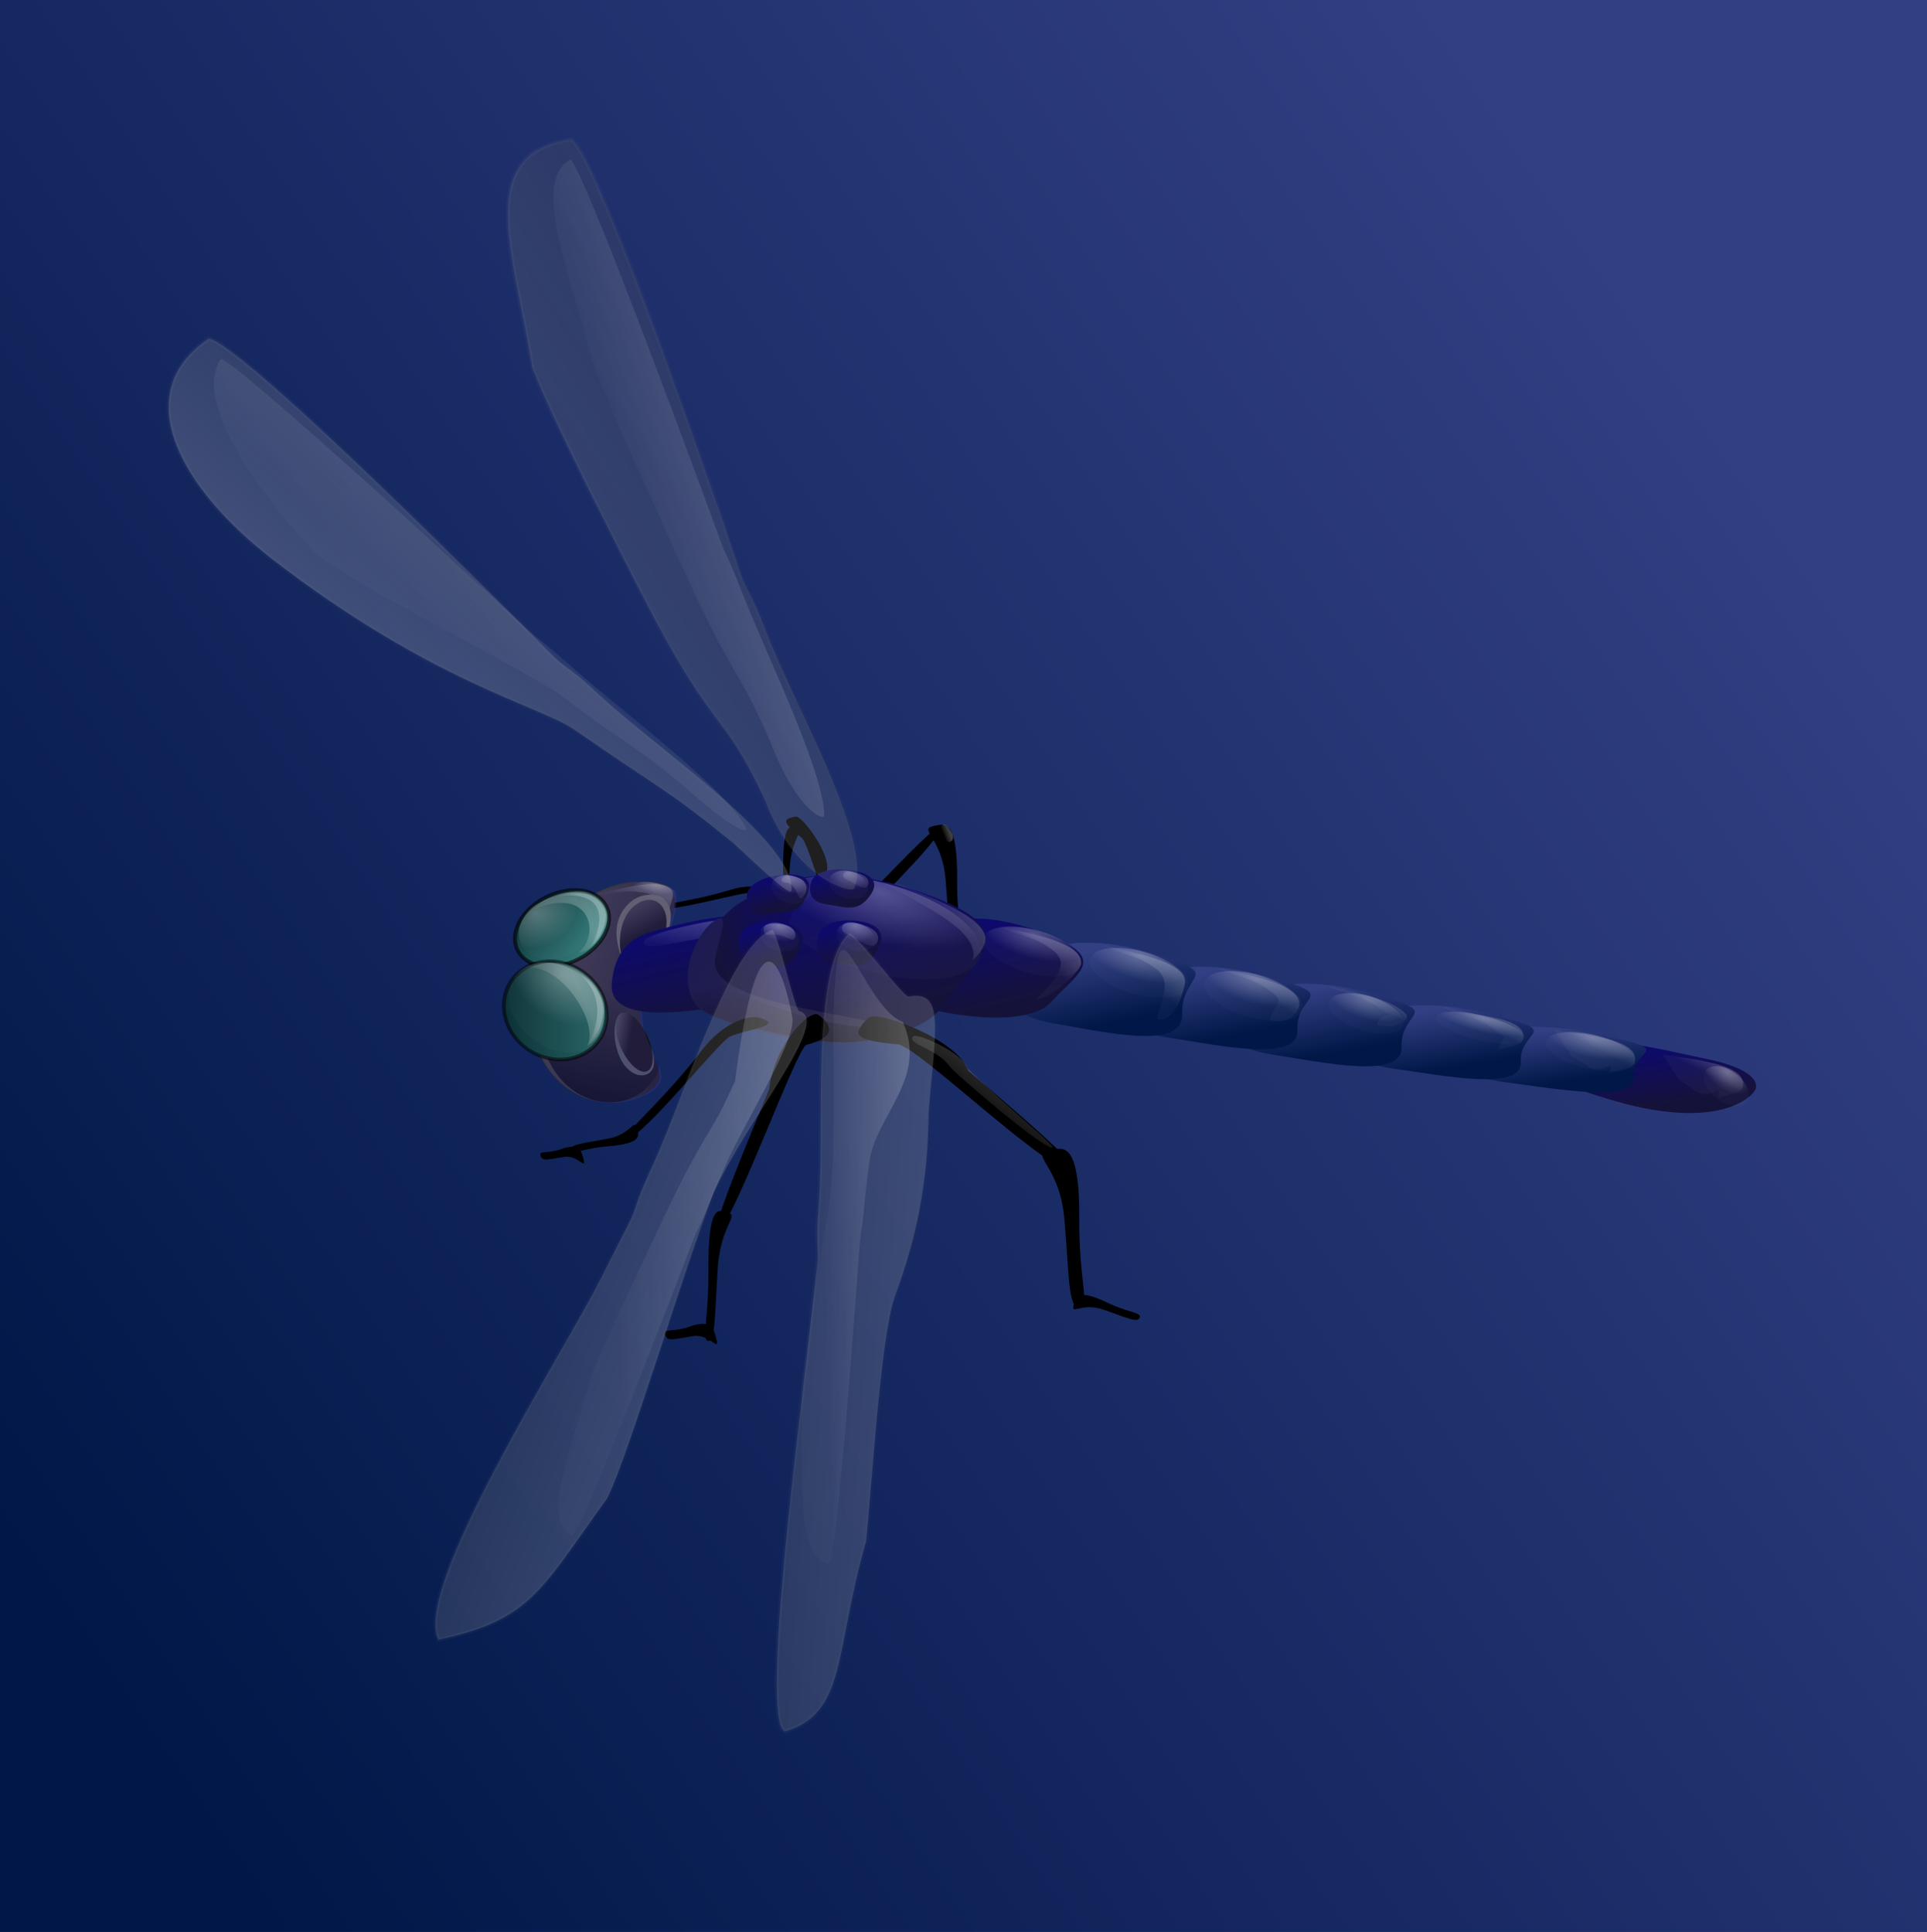 <?xml version="1.0" encoding="UTF-8" standalone="no"?>
<!-- Created with Inkscape (http://www.inkscape.org/) -->
<svg
   xmlns:dc="http://purl.org/dc/elements/1.1/"
   xmlns:cc="http://creativecommons.org/ns#"
   xmlns:rdf="http://www.w3.org/1999/02/22-rdf-syntax-ns#"
   xmlns:svg="http://www.w3.org/2000/svg"
   xmlns="http://www.w3.org/2000/svg"
   xmlns:xlink="http://www.w3.org/1999/xlink"
   xmlns:sodipodi="http://sodipodi.sourceforge.net/DTD/sodipodi-0.dtd"
   xmlns:inkscape="http://www.inkscape.org/namespaces/inkscape"
   height="631.608"
   id="svg1"
   inkscape:export-filename="d:\Grafika\dragonfly_04.png"
   inkscape:export-xdpi="72.000000"
   inkscape:export-ydpi="72.000000"
   inkscape:version="0.45+devel"
   sodipodi:docbase="d:\Grafika"
   sodipodi:docname="blue_dragonfly_ghuul_ghu_01.svg"
   sodipodi:version="0.32"
   width="629.876"
   inkscape:output_extension="org.inkscape.output.svg.inkscape"
   version="1.0">
  <rect width="100%" height="100%" fill="#333333" stroke="none"/>
  <defs
     id="defs3">
    <linearGradient
       id="linearGradient3266">
      <stop
         id="stop3267"
         offset="0"
         style="stop-color:#ffffff;stop-opacity:0.289;" />
      <stop
         id="stop3268"
         offset="1"
         style="stop-color:#ffffff;stop-opacity:0.021;" />
    </linearGradient>
    <linearGradient
       id="linearGradient3260">
      <stop
         id="stop3261"
         offset="0"
         style="stop-color:#001d6e;stop-opacity:1;" />
      <stop
         id="stop3262"
         offset="1"
         style="stop-color:#378381;stop-opacity:1;" />
    </linearGradient>
    <linearGradient
       id="linearGradient3183">
      <stop
         id="stop3184"
         offset="0"
         style="stop-color:#000000;stop-opacity:0;" />
      <stop
         id="stop3185"
         offset="1"
         style="stop-color:#000000;stop-opacity:0.474;" />
    </linearGradient>
    <linearGradient
       id="linearGradient3179">
      <stop
         id="stop3180"
         offset="0"
         style="stop-color:#000000;stop-opacity:0;" />
      <stop
         id="stop3181"
         offset="1"
         style="stop-color:#000000;stop-opacity:1;" />
    </linearGradient>
    <linearGradient
       id="linearGradient1802">
      <stop
         id="stop1804"
         offset="0"
         style="stop-color:#ffffff;stop-opacity:0.247;" />
      <stop
         id="stop1805"
         offset="1"
         style="stop-color:#ffffff;stop-opacity:0.031;" />
    </linearGradient>
    <linearGradient
       id="linearGradient1801">
      <stop
         id="stop1802"
         offset="0"
         style="stop-color:#545789;stop-opacity:1;" />
      <stop
         id="stop1803"
         offset="1"
         style="stop-color:#241f34;stop-opacity:1;" />
    </linearGradient>
    <linearGradient
       id="linearGradient1785">
      <stop
         id="stop1786"
         offset="0"
         style="stop-color:#323f83;stop-opacity:1;" />
      <stop
         id="stop1787"
         offset="1"
         style="stop-color:#001747;stop-opacity:1;" />
    </linearGradient>
    <linearGradient
       id="linearGradient1768">
      <stop
         id="stop1769"
         offset="0"
         style="stop-color:#2a2741;stop-opacity:1;" />
      <stop
         id="stop1770"
         offset="1"
         style="stop-color:#1a1757;stop-opacity:1;" />
    </linearGradient>
    <linearGradient
       id="linearGradient1756">
      <stop
         id="stop1757"
         offset="0"
         style="stop-color:#0d0a6c;stop-opacity:1;" />
      <stop
         id="stop1758"
         offset="1"
         style="stop-color:#15123a;stop-opacity:1;" />
    </linearGradient>
    <linearGradient
       id="linearGradient1750">
      <stop
         id="stop1751"
         offset="0"
         style="stop-color:#ffffff;stop-opacity:0.371;" />
      <stop
         id="stop1752"
         offset="1"
         style="stop-color:#ffffff;stop-opacity:0.629;" />
    </linearGradient>
    <linearGradient
       id="linearGradient1745">
      <stop
         id="stop1746"
         offset="0"
         style="stop-color:#150f0d;stop-opacity:1;" />
      <stop
         id="stop1747"
         offset="1"
         style="stop-color:#595451;stop-opacity:1;" />
    </linearGradient>
    <linearGradient
       id="linearGradient1741">
      <stop
         id="stop1742"
         offset="0"
         style="stop-color:#001d24;stop-opacity:1;" />
      <stop
         id="stop1743"
         offset="1"
         style="stop-color:#378381;stop-opacity:1;" />
    </linearGradient>
    <linearGradient
       id="linearGradient1771">
      <stop
         id="stop1772"
         offset="0"
         style="stop-color:#ffffff;stop-opacity:0.134;" />
      <stop
         id="stop1773"
         offset="1"
         style="stop-color:#ffffff;stop-opacity:0.361;" />
    </linearGradient>
    <linearGradient
       id="linearGradient1713">
      <stop
         id="stop1714"
         offset="0"
         style="stop-color:#2c575f;stop-opacity:1;" />
      <stop
         id="stop1715"
         offset="1"
         style="stop-color:#026ca6;stop-opacity:1;" />
    </linearGradient>
    <linearGradient
       id="linearGradient2255">
      <stop
         id="stop2256"
         offset="0"
         style="stop-color:#000000;stop-opacity:0.216;" />
      <stop
         id="stop2257"
         offset="1"
         style="stop-color:#ffffff;stop-opacity:0.237;" />
    </linearGradient>
    <linearGradient
       id="linearGradient2265"
       inkscape:collect="always"
       x1="483.049"
       x2="93.308"
       xlink:href="#linearGradient2255"
       y1="273.331"
       y2="256.972"
       gradientTransform="matrix(0.725,0,0,1.379,2.599,3.143)"
       gradientUnits="userSpaceOnUse" />
    <linearGradient
       id="linearGradient2402"
       inkscape:collect="always"
       x1="-187.237"
       x2="-137.326"
       xlink:href="#linearGradient1741"
       y1="1368.723"
       y2="1418.144"
       gradientTransform="scale(1.011,0.989)"
       gradientUnits="userSpaceOnUse" />
    <linearGradient
       id="linearGradient2403"
       inkscape:collect="always"
       x1="-161.676"
       x2="-136.761"
       xlink:href="#linearGradient1741"
       y1="1563.514"
       y2="1597.694"
       gradientTransform="scale(1.183,0.845)"
       gradientUnits="userSpaceOnUse" />
    <linearGradient
       id="linearGradient1744"
       inkscape:collect="always"
       x1="238.84"
       x2="233.826"
       xlink:href="#linearGradient1745"
       y1="261.289"
       y2="249.156"
       gradientTransform="matrix(0.863,0,0,1.159,2.599,3.143)"
       gradientUnits="userSpaceOnUse" />
    <linearGradient
       id="linearGradient1748"
       inkscape:collect="always"
       x1="-147.724"
       x2="-147.403"
       xlink:href="#linearGradient1745"
       y1="1593.634"
       y2="1580.259"
       gradientTransform="scale(1.191,0.839)"
       gradientUnits="userSpaceOnUse" />
    <linearGradient
       id="linearGradient1754"
       inkscape:collect="always"
       x1="280.908"
       x2="190.734"
       xlink:href="#linearGradient1745"
       y1="278.733"
       y2="240.179"
       gradientTransform="matrix(0.814,0,0,1.229,2.599,3.143)"
       gradientUnits="userSpaceOnUse" />
    <linearGradient
       id="linearGradient1755"
       inkscape:collect="always"
       x1="204.857"
       x2="209.7"
       xlink:href="#linearGradient1756"
       y1="367.776"
       y2="378.905"
       gradientTransform="matrix(1.296,0,0,0.772,2.599,3.143)"
       gradientUnits="userSpaceOnUse" />
    <linearGradient
       id="linearGradient1765"
       inkscape:collect="always"
       x1="326.151"
       x2="295.186"
       xlink:href="#linearGradient1756"
       y1="241.724"
       y2="265.771"
       gradientTransform="matrix(0.814,0,0,1.229,2.599,3.143)"
       gradientUnits="userSpaceOnUse" />
    <linearGradient
       id="linearGradient1767"
       inkscape:collect="always"
       x1="238.275"
       x2="158.814"
       xlink:href="#linearGradient1768"
       y1="418.239"
       y2="384.265"
       gradientTransform="matrix(1.269,0,0,0.788,2.599,3.143)"
       gradientUnits="userSpaceOnUse" />
    <linearGradient
       id="linearGradient1779"
       inkscape:collect="always"
       x1="265.819"
       x2="132.249"
       xlink:href="#linearGradient2255"
       y1="136.086"
       y2="283.914"
       gradientTransform="matrix(1.061,0,0,0.943,2.599,3.143)"
       gradientUnits="userSpaceOnUse" />
    <linearGradient
       id="linearGradient1780"
       inkscape:collect="always"
       x1="326.645"
       x2="729.979"
       xlink:href="#linearGradient2255"
       y1="194.388"
       y2="337.99"
       gradientTransform="matrix(0.449,0,0,2.225,2.599,3.143)"
       gradientUnits="userSpaceOnUse" />
    <linearGradient
       id="linearGradient1781"
       inkscape:collect="always"
       x1="119.824"
       x2="328.644"
       xlink:href="#linearGradient2255"
       y1="238.841"
       y2="390.717"
       gradientTransform="matrix(0.725,0,0,1.379,2.599,3.143)"
       gradientUnits="userSpaceOnUse" />
    <linearGradient
       id="linearGradient1788"
       inkscape:collect="always"
       x1="234.807"
       x2="247.86"
       xlink:href="#linearGradient1785"
       y1="445.475"
       y2="475.47"
       gradientTransform="matrix(1.429,0,0,0.7,2.599,3.143)"
       gradientUnits="userSpaceOnUse" />
    <linearGradient
       id="linearGradient1794"
       inkscape:collect="always"
       x1="317.177"
       x2="328.569"
       xlink:href="#linearGradient1756"
       y1="560.347"
       y2="586.525"
       gradientTransform="matrix(1.636,0,0,0.611,2.599,3.143)"
       gradientUnits="userSpaceOnUse" />
    <linearGradient
       id="linearGradient1804"
       inkscape:collect="always"
       x1="183.039"
       x2="179.056"
       xlink:href="#linearGradient1802"
       y1="415.61"
       y2="423.477"
       gradientTransform="matrix(1.393,0,0,0.718,2.599,3.143)"
       gradientUnits="userSpaceOnUse" />
    <linearGradient
       id="linearGradient1816"
       inkscape:collect="always"
       x1="-285.483"
       x2="-273.421"
       xlink:href="#linearGradient2255"
       y1="838.194"
       y2="832.234"
       gradientTransform="scale(0.609,1.643)"
       gradientUnits="userSpaceOnUse" />
    <linearGradient
       id="linearGradient1824"
       inkscape:collect="always"
       x1="276.494"
       x2="260.71"
       xlink:href="#linearGradient1802"
       y1="331.914"
       y2="341.713"
       gradientTransform="matrix(1.146,0,0,0.872,2.599,3.143)"
       gradientUnits="userSpaceOnUse" />
    <linearGradient
       id="linearGradient3178"
       inkscape:collect="always"
       x1="213.219"
       x2="198.084"
       xlink:href="#linearGradient3179"
       y1="294.665"
       y2="329.614"
       gradientTransform="matrix(0.919,0,0,1.088,2.599,3.143)"
       gradientUnits="userSpaceOnUse" />
    <linearGradient
       id="linearGradient3182"
       inkscape:collect="always"
       x1="133.753"
       x2="140.905"
       xlink:href="#linearGradient3183"
       y1="575.995"
       y2="619.763"
       gradientTransform="matrix(1.808,0,0,0.553,2.599,3.143)"
       gradientUnits="userSpaceOnUse" />
    <linearGradient
       id="linearGradient3263"
       inkscape:collect="always"
       x1="519.783"
       x2="307.758"
       xlink:href="#linearGradient2255"
       y1="53.678"
       y2="334.332"
       gradientTransform="matrix(0.684,0,0,1.461,2.599,3.143)"
       gradientUnits="userSpaceOnUse" />
    <linearGradient
       id="linearGradient3265"
       inkscape:collect="always"
       x1="382.507"
       x2="318.653"
       xlink:href="#linearGradient3266"
       y1="43.308"
       y2="96.106"
       gradientTransform="matrix(0.642,0,0,1.558,2.599,3.143)"
       gradientUnits="userSpaceOnUse" />
    <linearGradient
       id="linearGradient3271"
       inkscape:collect="always"
       x1="743.305"
       x2="638.031"
       xlink:href="#linearGradient3266"
       y1="162.495"
       y2="177.628"
       gradientTransform="matrix(0.419,0,0,2.384,2.599,3.143)"
       gradientUnits="userSpaceOnUse" />
    <linearGradient
       id="linearGradient3272"
       inkscape:collect="always"
       x1="187.629"
       x2="121.656"
       xlink:href="#linearGradient3266"
       y1="135.411"
       y2="201.902"
       gradientTransform="matrix(1.063,0,0,0.941,2.599,3.143)"
       gradientUnits="userSpaceOnUse" />
    <linearGradient
       id="linearGradient1930"
       inkscape:collect="always"
       x1="410.8"
       x2="405.309"
       xlink:href="#linearGradient1802"
       y1="472.448"
       y2="478.023"
       gradientTransform="matrix(1.371,0,0,0.729,2.599,3.143)"
       gradientUnits="userSpaceOnUse" />
    <linearGradient
       id="linearGradient1933"
       inkscape:collect="always"
       x1="372.899"
       x2="370.962"
       xlink:href="#linearGradient1802"
       y1="220.615"
       y2="221.725"
       gradientTransform="matrix(0.824,0,0,1.214,2.599,3.143)"
       gradientUnits="userSpaceOnUse" />
    <linearGradient
       id="linearGradient1934"
       inkscape:collect="always"
       x1="303.101"
       x2="283.65"
       xlink:href="#linearGradient3266"
       y1="387.271"
       y2="409.012"
       gradientTransform="matrix(1.121,0,0,0.892,2.599,3.143)"
       gradientUnits="userSpaceOnUse" />
    <radialGradient
       cx="998.127"
       cy="760.782"
       fx="999.162"
       fy="760.305"
       id="radialGradient3214"
       inkscape:collect="always"
       r="32.973"
       xlink:href="#linearGradient3266"
       gradientTransform="scale(0.958,1.044)"
       gradientUnits="userSpaceOnUse" />
    <linearGradient
       id="linearGradient3280"
       inkscape:collect="always"
       x1="598.573"
       x2="41.746"
       xlink:href="#linearGradient1785"
       y1="189.041"
       y2="568.471"
       gradientTransform="matrix(0.999,0,0,1.001,2.599,3.143)"
       gradientUnits="userSpaceOnUse" />
    <linearGradient
       inkscape:collect="always"
       xlink:href="#linearGradient1785"
       id="linearGradient2496"
       x1="283.202"
       y1="575.121"
       x2="294.122"
       y2="600.212"
       gradientTransform="matrix(1.705,0,0,0.586,2.599,3.143)"
       gradientUnits="userSpaceOnUse" />
    <linearGradient
       inkscape:collect="always"
       xlink:href="#linearGradient1785"
       id="linearGradient2498"
       x1="278.161"
       y1="530.586"
       x2="289.777"
       y2="557.279"
       gradientTransform="matrix(1.604,0,0,0.623,2.599,3.143)"
       gradientUnits="userSpaceOnUse" />
    <linearGradient
       inkscape:collect="always"
       xlink:href="#linearGradient1785"
       id="linearGradient2500"
       x1="268.14"
       y1="492.638"
       x2="280.414"
       y2="520.844"
       gradientTransform="matrix(1.519,0,0,0.658,2.599,3.143)"
       gradientUnits="userSpaceOnUse" />
    <linearGradient
       inkscape:collect="always"
       xlink:href="#linearGradient1785"
       id="linearGradient2502"
       x1="245.725"
       y1="484.185"
       x2="257.999"
       y2="512.391"
       gradientTransform="matrix(1.519,0,0,0.658,2.599,3.143)"
       gradientUnits="userSpaceOnUse" />
    <linearGradient
       inkscape:collect="always"
       xlink:href="#linearGradient1756"
       id="linearGradient2504"
       x1="215.694"
       y1="421.635"
       x2="229.132"
       y2="452.516"
       gradientTransform="matrix(1.386,0,0,0.722,2.599,3.143)"
       gradientUnits="userSpaceOnUse" />
    <linearGradient
       inkscape:collect="always"
       xlink:href="#linearGradient1802"
       id="linearGradient2506"
       x1="169.114"
       y1="365.37"
       x2="163.184"
       y2="371.39"
       gradientTransform="matrix(1.263,0,0,0.792,2.599,3.143)"
       gradientUnits="userSpaceOnUse" />
    <linearGradient
       inkscape:collect="always"
       xlink:href="#linearGradient1756"
       id="linearGradient2508"
       x1="156.314"
       y1="403.913"
       x2="171.264"
       y2="438.266"
       gradientTransform="matrix(1.329,0,0,0.753,2.599,3.143)"
       gradientUnits="userSpaceOnUse" />
    <linearGradient
       inkscape:collect="always"
       xlink:href="#linearGradient1802"
       id="linearGradient2510"
       x1="118.727"
       y1="584.956"
       x2="109.47"
       y2="603.242"
       gradientTransform="matrix(1.972,0,0,0.507,2.599,3.143)"
       gradientUnits="userSpaceOnUse" />
    <linearGradient
       inkscape:collect="always"
       xlink:href="#linearGradient1756"
       id="linearGradient2512"
       x1="183.735"
       y1="387.694"
       x2="204.732"
       y2="435.946"
       gradientTransform="matrix(1.316,0,0,0.76,2.599,3.143)"
       gradientUnits="userSpaceOnUse" />
    <radialGradient
       inkscape:collect="always"
       xlink:href="#linearGradient3266"
       id="radialGradient2514"
       cx="998.127"
       cy="760.782"
       fx="999.162"
       fy="760.305"
       r="32.973"
       gradientTransform="scale(0.958,1.044)"
       gradientUnits="userSpaceOnUse" />
    <linearGradient
       inkscape:collect="always"
       xlink:href="#linearGradient1756"
       id="linearGradient2516"
       x1="202.367"
       y1="360.439"
       x2="207.598"
       y2="372.461"
       gradientTransform="matrix(1.196,0,0,0.836,2.599,3.143)"
       gradientUnits="userSpaceOnUse" />
    <linearGradient
       inkscape:collect="always"
       xlink:href="#linearGradient1756"
       id="linearGradient2518"
       x1="223.839"
       y1="360.066"
       x2="229.07"
       y2="372.087"
       gradientTransform="matrix(1.196,0,0,0.836,2.599,3.143)"
       gradientUnits="userSpaceOnUse" />
    <linearGradient
       inkscape:collect="always"
       xlink:href="#linearGradient1756"
       id="linearGradient2520"
       x1="193.839"
       y1="360.463"
       x2="198.677"
       y2="371.579"
       gradientTransform="matrix(1.262,0,0,0.792,2.599,3.143)"
       gradientUnits="userSpaceOnUse" />
    <linearGradient
       inkscape:collect="always"
       xlink:href="#linearGradient1802"
       id="linearGradient2522"
       x1="248.119"
       y1="294.872"
       x2="243.875"
       y2="303.254"
       gradientTransform="matrix(1.045,0,0,0.957,2.599,3.143)"
       gradientUnits="userSpaceOnUse" />
    <linearGradient
       inkscape:collect="always"
       xlink:href="#linearGradient1802"
       id="linearGradient2524"
       x1="227.764"
       y1="368.246"
       x2="222.614"
       y2="378.42"
       gradientTransform="matrix(1.237,0,0,0.808,2.599,3.143)"
       gradientUnits="userSpaceOnUse" />
    <linearGradient
       inkscape:collect="always"
       xlink:href="#linearGradient1802"
       id="linearGradient2526"
       x1="225.543"
       y1="348.42"
       x2="221.951"
       y2="355.516"
       gradientTransform="matrix(1.239,0,0,0.807,2.599,3.143)"
       gradientUnits="userSpaceOnUse" />
    <linearGradient
       inkscape:collect="always"
       xlink:href="#linearGradient2255"
       id="linearGradient2528"
       x1="381.462"
       y1="176.989"
       x2="-63.698"
       y2="158.304"
       gradientTransform="matrix(1.061,0,0,0.943,2.599,3.143)"
       gradientUnits="userSpaceOnUse" />
    <linearGradient
       inkscape:collect="always"
       xlink:href="#linearGradient2255"
       id="linearGradient2530"
       x1="-171.213"
       y1="1468.872"
       x2="-154.724"
       y2="1460.724"
       gradientTransform="scale(1.092,0.916)"
       gradientUnits="userSpaceOnUse" />
    <linearGradient
       inkscape:collect="always"
       xlink:href="#linearGradient2255"
       id="linearGradient2532"
       x1="-173.978"
       y1="1408.895"
       x2="-160.259"
       y2="1402.115"
       gradientTransform="scale(1.049,0.953)"
       gradientUnits="userSpaceOnUse" />
    <linearGradient
       inkscape:collect="always"
       xlink:href="#linearGradient2255"
       id="linearGradient2534"
       x1="528.349"
       y1="84.137"
       x2="139.504"
       y2="67.815"
       gradientTransform="matrix(0.684,0,0,1.461,2.599,3.143)"
       gradientUnits="userSpaceOnUse" />
    <linearGradient
       inkscape:collect="always"
       xlink:href="#linearGradient2255"
       id="linearGradient2536"
       x1="760.694"
       y1="174.243"
       x2="489.036"
       y2="162.84"
       gradientTransform="matrix(0.449,0,0,2.225,2.599,3.143)"
       gradientUnits="userSpaceOnUse" />
    <linearGradient
       inkscape:collect="always"
       xlink:href="#linearGradient2255"
       id="linearGradient2538"
       x1="-209.93"
       y1="1230.782"
       x2="-190.373"
       y2="1221.118"
       gradientTransform="scale(0.893,1.119)"
       gradientUnits="userSpaceOnUse" />
    <linearGradient
       inkscape:collect="always"
       xlink:href="#linearGradient3266"
       id="linearGradient2540"
       x1="459.71"
       y1="246.4"
       x2="309.831"
       y2="267.945"
       gradientTransform="matrix(0.638,0,0,1.567,2.599,3.143)"
       gradientUnits="userSpaceOnUse" />
    <linearGradient
       inkscape:collect="always"
       xlink:href="#linearGradient1802"
       id="linearGradient2542"
       x1="327.878"
       y1="322.466"
       x2="320.762"
       y2="329.69"
       gradientTransform="matrix(1.058,0,0,0.945,2.599,3.143)"
       gradientUnits="userSpaceOnUse" />
    <linearGradient
       inkscape:collect="always"
       xlink:href="#linearGradient1802"
       id="linearGradient2544"
       x1="363.802"
       y1="325.787"
       x2="356.612"
       y2="333.087"
       gradientTransform="matrix(1.047,0,0,0.955,2.599,3.143)"
       gradientUnits="userSpaceOnUse" />
    <linearGradient
       inkscape:collect="always"
       xlink:href="#linearGradient1802"
       id="linearGradient2546"
       x1="339.461"
       y1="390.617"
       x2="333.351"
       y2="396.821"
       gradientTransform="matrix(1.232,0,0,0.812,2.599,3.143)"
       gradientUnits="userSpaceOnUse" />
    <linearGradient
       inkscape:collect="always"
       xlink:href="#linearGradient1802"
       id="linearGradient2548"
       x1="326.099"
       y1="447.999"
       x2="320.895"
       y2="453.281"
       gradientTransform="matrix(1.391,0,0,0.719,2.599,3.143)"
       gradientUnits="userSpaceOnUse" />
    <linearGradient
       inkscape:collect="always"
       xlink:href="#linearGradient1802"
       id="linearGradient2550"
       x1="358.469"
       y1="451.034"
       x2="352.979"
       y2="456.608"
       gradientTransform="matrix(1.371,0,0,0.729,2.599,3.143)"
       gradientUnits="userSpaceOnUse" />
    <linearGradient
       inkscape:collect="always"
       xlink:href="#linearGradient1802"
       id="linearGradient2552"
       x1="385.039"
       y1="461.329"
       x2="379.548"
       y2="466.904"
       gradientTransform="matrix(1.371,0,0,0.729,2.599,3.143)"
       gradientUnits="userSpaceOnUse" />
    <radialGradient
       inkscape:collect="always"
       xlink:href="#linearGradient3266"
       id="radialGradient2554"
       cx="998.127"
       cy="760.782"
       fx="999.162"
       fy="760.305"
       r="32.973"
       gradientTransform="scale(0.958,1.044)"
       gradientUnits="userSpaceOnUse" />
    <radialGradient
       inkscape:collect="always"
       xlink:href="#linearGradient3266"
       id="radialGradient2556"
       cx="998.127"
       cy="760.782"
       fx="999.162"
       fy="760.305"
       r="32.973"
       gradientTransform="scale(0.958,1.044)"
       gradientUnits="userSpaceOnUse" />
    <radialGradient
       inkscape:collect="always"
       xlink:href="#linearGradient3266"
       id="radialGradient2558"
       cx="998.127"
       cy="760.782"
       fx="999.162"
       fy="760.305"
       r="32.973"
       gradientTransform="scale(0.958,1.044)"
       gradientUnits="userSpaceOnUse" />
    <radialGradient
       inkscape:collect="always"
       xlink:href="#linearGradient3266"
       id="radialGradient2560"
       cx="998.127"
       cy="760.782"
       fx="999.162"
       fy="760.305"
       r="32.973"
       gradientTransform="scale(0.958,1.044)"
       gradientUnits="userSpaceOnUse" />
    <radialGradient
       inkscape:collect="always"
       xlink:href="#linearGradient3266"
       id="radialGradient2562"
       cx="998.127"
       cy="760.782"
       fx="999.162"
       fy="760.305"
       r="32.973"
       gradientTransform="scale(0.958,1.044)"
       gradientUnits="userSpaceOnUse" />
    <radialGradient
       inkscape:collect="always"
       xlink:href="#linearGradient3266"
       id="radialGradient2564"
       cx="998.127"
       cy="760.782"
       fx="999.162"
       fy="760.305"
       r="32.973"
       gradientTransform="scale(0.958,1.044)"
       gradientUnits="userSpaceOnUse" />
    <radialGradient
       inkscape:collect="always"
       xlink:href="#linearGradient3266"
       id="radialGradient2566"
       cx="998.127"
       cy="760.782"
       fx="999.162"
       fy="760.305"
       r="32.973"
       gradientTransform="scale(0.958,1.044)"
       gradientUnits="userSpaceOnUse" />
    <radialGradient
       inkscape:collect="always"
       xlink:href="#linearGradient3266"
       id="radialGradient2568"
       cx="998.127"
       cy="760.782"
       fx="999.162"
       fy="760.305"
       r="32.973"
       gradientTransform="scale(0.958,1.044)"
       gradientUnits="userSpaceOnUse" />
    <radialGradient
       inkscape:collect="always"
       xlink:href="#linearGradient3266"
       id="radialGradient2570"
       cx="998.127"
       cy="760.782"
       fx="999.162"
       fy="760.305"
       r="32.973"
       gradientTransform="scale(0.958,1.044)"
       gradientUnits="userSpaceOnUse" />
    <radialGradient
       inkscape:collect="always"
       xlink:href="#linearGradient3266"
       id="radialGradient2572"
       cx="998.127"
       cy="760.782"
       fx="999.162"
       fy="760.305"
       r="32.973"
       gradientTransform="scale(0.958,1.044)"
       gradientUnits="userSpaceOnUse" />
    <radialGradient
       inkscape:collect="always"
       xlink:href="#linearGradient3266"
       id="radialGradient2574"
       cx="998.127"
       cy="760.782"
       fx="999.162"
       fy="760.305"
       r="32.973"
       gradientTransform="scale(0.958,1.044)"
       gradientUnits="userSpaceOnUse" />
    <radialGradient
       inkscape:collect="always"
       xlink:href="#linearGradient3266"
       id="radialGradient2576"
       cx="998.127"
       cy="760.782"
       fx="999.162"
       fy="760.305"
       r="32.973"
       gradientTransform="scale(0.958,1.044)"
       gradientUnits="userSpaceOnUse" />
    <radialGradient
       inkscape:collect="always"
       xlink:href="#linearGradient3266"
       id="radialGradient2578"
       cx="998.127"
       cy="760.782"
       fx="999.162"
       fy="760.305"
       r="32.973"
       gradientTransform="scale(0.958,1.044)"
       gradientUnits="userSpaceOnUse" />
  </defs>
  <sodipodi:namedview
     bordercolor="#666666"
     borderopacity="1.0"
     id="base"
     inkscape:cx="231.02033"
     inkscape:cy="252.15024"
     inkscape:pageopacity="0.0"
     inkscape:pageshadow="2"
     inkscape:window-height="979"
     inkscape:window-width="1400"
     inkscape:window-x="-4"
     inkscape:window-y="-4"
     inkscape:zoom="1.4427453"
     pagecolor="#ffffff"
     showgrid="false" />
  <rect
     height="631.608"
     id="rect3279"
     style="fill:url(#linearGradient3280);fill-opacity:1;fill-rule:evenodd;stroke:none;stroke-width:1pt;stroke-linecap:butt;stroke-linejoin:miter;stroke-opacity:1"
     width="629.876"
     x="0"
     y="0" />
  <path
     d="M 215.125,296.924 C 219.42,298.403 243.068,291.379 245.852,291.871 C 249.714,292.554 257.705,296.538 253.578,292.314 C 251.566,290.255 245.602,288.795 239.068,290.814 C 225.268,295.105 212.113,295.886 215.125,296.924 z"
     id="path3187"
     sodipodi:nodetypes="csscs"
     style="fill:#000000;fill-opacity:1;fill-rule:evenodd;stroke:none;stroke-width:1pt;stroke-linecap:butt;stroke-linejoin:miter;stroke-opacity:1" />
  <g
     id="g3188"
     transform="matrix(0.966,0,0,0.966,297.535,-957.622)">
    <g
       id="g3189"
       transform="matrix(0.708,0,0,0.708,47.485,254.187)">
      <path
         d="M -127.84,1480.431 C -125.465,1480.53 -125.712,1472.097 -124.667,1455.948 C -123.645,1440.172 -116.534,1437.956 -122.064,1436.731 C -124.407,1436.213 -127.952,1434.375 -127.819,1456.339 C -127.717,1472.863 -130.214,1480.332 -127.84,1480.431 z"
         id="path3190"
         sodipodi:nodetypes="czsss"
         style="fill:#000000;fill-opacity:1;fill-rule:evenodd;stroke:none;stroke-width:1pt;stroke-linecap:butt;stroke-linejoin:miter;stroke-opacity:1" />
      <path
         d="M -142.47,1478.451 C -141.659,1480.915 -138.829,1479.654 -132.87,1478.806 C -127.048,1477.979 -123.749,1485.057 -125.295,1479.201 C -125.95,1476.72 -126.576,1472.84 -134.128,1475.598 C -139.808,1477.675 -143.282,1475.988 -142.47,1478.451 z"
         id="path3191"
         sodipodi:nodetypes="czsss"
         style="fill:#000000;fill-opacity:1;fill-rule:evenodd;stroke:none;stroke-width:1pt;stroke-linecap:butt;stroke-linejoin:miter;stroke-opacity:1" />
    </g>
    <path
       d="M -22.484,1311.501 C -26.454,1307.589 -33.963,1277.064 -36.751,1274.865 C -44.057,1269.101 -42.69,1268.482 -38.79,1267.69 C -36.695,1267.265 -26.694,1280.424 -28.231,1286.191 C -22.112,1305.915 -19.7,1314.244 -22.484,1311.501 z"
       id="path3192"
       sodipodi:nodetypes="csscs"
       style="fill:#000000;fill-opacity:1;fill-rule:evenodd;stroke:none;stroke-width:1pt;stroke-linecap:butt;stroke-linejoin:miter;stroke-opacity:1" />
  </g>
  <g
     id="g3193"
     transform="matrix(0.966,0,0,0.966,312.801,-957.622)">
    <g
       id="g3194"
       transform="matrix(0.777,0,0,0.777,1.869,170.679)">
      <path
         d="M -2.284,1469.211 C -6.083,1469.332 -5.688,1459.012 -7.36,1439.249 C -8.994,1419.943 -20.37,1417.231 -11.523,1415.733 C -7.776,1415.098 -2.104,1412.849 -2.317,1439.728 C -2.48,1459.949 1.514,1469.09 -2.284,1469.211 z"
         id="path3195"
         sodipodi:nodetypes="czsss"
         style="fill:#000000;fill-opacity:1;fill-rule:evenodd;stroke:none;stroke-width:1pt;stroke-linecap:butt;stroke-linejoin:miter;stroke-opacity:1" />
      <path
         d="M 18.082,1472.597 C 17.259,1474.471 13.487,1472.467 5.709,1469.815 C -1.89,1467.224 -5.506,1472.296 -4.044,1467.718 C -3.425,1465.78 -2.97,1462.619 7.041,1467.44 C 14.571,1471.068 18.905,1470.724 18.082,1472.597 z"
         id="path3196"
         sodipodi:nodetypes="czsss"
         style="fill:#000000;fill-opacity:1;fill-rule:evenodd;stroke:none;stroke-width:1pt;stroke-linecap:butt;stroke-linejoin:miter;stroke-opacity:1" />
    </g>
    <path
       d="M -6.115,1272.607 C -7.657,1277.963 -30.895,1299.132 -31.497,1302.632 C -33.074,1311.803 -34.271,1310.897 -36.828,1307.849 C -38.202,1306.211 -31.412,1291.141 -25.611,1289.739 C -11.201,1274.946 -5.033,1268.851 -6.115,1272.607 z"
       id="path3197"
       sodipodi:nodetypes="csscs"
       style="fill:#000000;fill-opacity:1;fill-rule:evenodd;stroke:none;stroke-width:1pt;stroke-linecap:butt;stroke-linejoin:miter;stroke-opacity:1" />
  </g>
  <path
     d="M 525.67,359.317 C 501,351.811 516.551,354.446 516.59,344.719 C 516.624,336.254 542.26,342.992 557.965,346.245 C 573.917,349.548 575.131,354.468 573.42,356.839 C 570.915,360.309 558.558,369.325 525.67,359.317 z"
     id="path3199"
     sodipodi:nodetypes="cssss"
     style="fill:url(#linearGradient1794);fill-opacity:1;fill-rule:evenodd;stroke:none;stroke-width:1pt;stroke-linecap:butt;stroke-linejoin:miter;stroke-opacity:1" />
  <path
     d="M 523.766,338.392 C 548.939,343.984 533.232,342.549 533.939,352.25 C 534.554,360.693 508.476,355.941 492.568,353.902 C 476.41,351.832 474.823,347.019 476.346,344.525 C 478.578,340.872 490.207,330.936 523.766,338.392 z"
     id="path3201"
     sodipodi:nodetypes="cssss"
     style="fill:url(#linearGradient2496);fill-opacity:1;fill-rule:evenodd;stroke:none;stroke-width:1pt;stroke-linecap:butt;stroke-linejoin:miter;stroke-opacity:1" />
  <path
     d="M 487.001,331.583 C 512.148,337.791 496.445,336.253 497.094,347.277 C 497.659,356.872 471.603,351.625 455.703,349.402 C 439.553,347.144 437.994,341.683 439.533,338.838 C 441.787,334.672 453.478,323.307 487.001,331.583 z"
     id="path3204"
     sodipodi:nodetypes="cssss"
     style="fill:url(#linearGradient2498);fill-opacity:1;fill-rule:evenodd;stroke:none;stroke-width:1pt;stroke-linecap:butt;stroke-linejoin:miter;stroke-opacity:1" />
  <path
     d="M 448.116,324.797 C 473.235,331.62 457.537,329.979 458.129,342.327 C 458.644,353.073 432.609,347.331 416.717,344.924 C 400.575,342.479 399.045,336.369 400.599,333.174 C 402.875,328.495 414.628,315.701 448.116,324.797 z"
     id="path3207"
     sodipodi:nodetypes="cssss"
     style="fill:url(#linearGradient2500);fill-opacity:1;fill-rule:evenodd;stroke:none;stroke-width:1pt;stroke-linecap:butt;stroke-linejoin:miter;stroke-opacity:1" />
  <path
     d="M 414.073,319.231 C 439.192,326.054 423.494,324.413 424.086,336.76 C 424.601,347.506 398.566,341.765 382.674,339.358 C 366.532,336.913 365.002,330.803 366.556,327.607 C 368.832,322.928 380.585,310.134 414.073,319.231 z"
     id="path3210"
     sodipodi:nodetypes="cssss"
     style="fill:url(#linearGradient2502);fill-opacity:1;fill-rule:evenodd;stroke:none;stroke-width:1pt;stroke-linecap:butt;stroke-linejoin:miter;stroke-opacity:1" />
  <path
     d="M 376.519,311.669 C 401.605,319.261 385.913,317.492 386.432,331.494 C 386.885,343.679 360.877,337.319 344.995,334.682 C 328.863,332.003 327.368,325.082 328.941,321.448 C 331.245,316.128 343.076,301.548 376.519,311.669 z"
     id="path3213"
     sodipodi:nodetypes="cssss"
     style="fill:url(#linearGradient1788);fill-opacity:1;fill-rule:evenodd;stroke:none;stroke-width:1pt;stroke-linecap:butt;stroke-linejoin:miter;stroke-opacity:1" />
  <path
     d="M 339.025,304.275 C 363.449,312.981 352.998,317.358 343.561,327.656 C 338.178,333.53 323.346,333.827 307.851,330.813 C 292.112,327.752 290.752,319.786 292.345,315.6 C 294.677,309.472 306.465,292.669 339.025,304.275 z"
     id="path3215"
     sodipodi:nodetypes="cssss"
     style="fill:url(#linearGradient2504);fill-opacity:1;fill-rule:evenodd;stroke:none;stroke-width:1pt;stroke-linecap:butt;stroke-linejoin:miter;stroke-opacity:1" />
  <path
     d="M 212.344,318.203 C 200.719,342.415 227.919,351.369 208.169,358.809 C 189.113,365.988 168.235,348.969 173.635,317.444 C 176.489,300.784 195.81,288.223 208.169,288.223 C 220.529,288.223 226.525,288.666 212.344,318.203 z"
     id="path3216"
     sodipodi:nodetypes="cssss"
     style="fill:url(#linearGradient1754);fill-opacity:1;fill-rule:evenodd;stroke:none;stroke-width:1pt;stroke-linecap:butt;stroke-linejoin:miter;stroke-opacity:1" />
  <path
     d="M 219.921,291.876 C 220.398,293.444 217.086,303.425 212.843,305.524 C 215.997,297.203 216.399,292.761 210.466,291.801 C 202.88,290.573 198.883,292.857 193.67,292.57 C 199.746,291.015 200.305,291.063 202.398,290.609 C 205.462,289.944 218.37,286.781 219.921,291.876 z"
     id="path1937"
     sodipodi:nodetypes="ccscss"
     style="fill:url(#linearGradient2506);fill-opacity:1;fill-rule:evenodd;stroke:none;stroke-width:1pt;stroke-linecap:butt;stroke-linejoin:miter;stroke-opacity:1" />
  <path
     d="M 204.401,329.176 C 205.27,345.362 221.679,343.458 212.637,354.313 C 203.914,364.787 185.063,361.935 178.331,344.401 C 174.773,335.134 174.337,321.396 181.448,316.903 C 188.559,312.41 203.342,309.431 204.401,329.176 z"
     id="path3217"
     sodipodi:nodetypes="cssss"
     style="fill:url(#linearGradient3178);fill-opacity:1;fill-rule:evenodd;stroke:none;stroke-width:1pt;stroke-linecap:butt;stroke-linejoin:miter;stroke-opacity:1" />
  <path
     d="M 207.568,333.759 C 211.054,337.448 214.386,344.426 213.699,348.248 C 213.013,352.069 208.391,352.882 204.905,349.193 C 201.419,345.504 200.382,338.878 201.069,335.057 C 201.755,331.235 204.082,330.069 207.568,333.759 z"
     id="path3218"
     sodipodi:nodetypes="ccccc"
     style="fill:#555754;fill-opacity:1;fill-rule:evenodd;stroke:none;stroke-width:1pt;stroke-linecap:butt;stroke-linejoin:miter;stroke-opacity:1" />
  <path
     d="M -157.152,1339.609 A 17.287,12.179 0 1 1 -191.725,1339.609 A 17.287,12.179 0 1 1 -157.152,1339.609 z"
     id="path3219"
     sodipodi:cx="-174.4386"
     sodipodi:cy="1339.6086"
     sodipodi:rx="17.286709"
     sodipodi:ry="12.179272"
     sodipodi:type="arc"
     style="fill:url(#linearGradient1748);fill-opacity:1;fill-rule:evenodd;stroke:none;stroke-width:1pt;stroke-linecap:butt;stroke-linejoin:miter;stroke-opacity:1"
     transform="matrix(6.700387e-2,-0.4,0.483,0.549,-428.035,-464.494)" />
  <path
     d="M 219.281,299.82 C 219.159,304.894 214.671,316.785 211.494,319.016 C 208.316,321.246 202.483,315.696 201.581,306.436 C 200.825,298.67 206.01,294.035 209.514,292.989 C 215.847,291.099 219.402,294.745 219.281,299.82 z"
     id="path3220"
     sodipodi:nodetypes="ccsss"
     style="fill:#716c5c;fill-opacity:1;fill-rule:evenodd;stroke:none;stroke-width:1pt;stroke-linecap:butt;stroke-linejoin:miter;stroke-opacity:1" />
  <path
     d="M 217.435,298.388 C 218.867,302.88 216.729,309.112 212.662,312.299 C 208.595,315.486 203.249,316.193 202.699,309.936 C 202.287,305.24 203.405,299.213 207.472,296.025 C 211.539,292.838 216.002,293.897 217.435,298.388 z"
     id="path3221"
     sodipodi:nodetypes="ccscc"
     style="fill:url(#linearGradient1744);fill-opacity:1;fill-rule:evenodd;stroke:none;stroke-width:1pt;stroke-linecap:butt;stroke-linejoin:miter;stroke-opacity:1" />
  <path
     d="M 212.871,318.375 C 201.247,342.586 228.446,351.54 208.697,358.981 C 189.641,366.16 168.763,349.141 174.163,317.616 C 177.016,300.955 196.337,288.394 208.697,288.394 C 221.056,288.394 227.053,288.837 212.871,318.375 z"
     id="path1935"
     sodipodi:nodetypes="cssss"
     style="fill:#403db3;fill-opacity:0.278;fill-rule:evenodd;stroke:none;stroke-width:1pt;stroke-linecap:butt;stroke-linejoin:miter;stroke-opacity:1" />
  <path
     d="M 265.915,313.898 C 257.089,354.256 246.145,327.899 227.585,330.217 C 212.897,332.051 199.014,331.53 199.982,321.389 C 200.979,310.93 205.886,307.131 211.857,305.02 C 220.6,301.929 271.344,289.068 265.915,313.898 z"
     id="path3222"
     sodipodi:nodetypes="cssss"
     style="fill:url(#linearGradient2508);fill-opacity:1;fill-rule:evenodd;stroke:none;stroke-width:1pt;stroke-linecap:butt;stroke-linejoin:miter;stroke-opacity:1" />
  <path
     d="M 244.05,301.875 C 246.542,304.213 228.627,306.691 218.6,308.682 C 212.882,309.818 210.357,309.234 210.487,307.847 C 210.619,306.438 217.045,304.515 220.775,303.607 C 226.237,302.277 240.649,298.684 244.05,301.875 z"
     id="path3223"
     sodipodi:nodetypes="cssss"
     style="fill:url(#linearGradient2510);fill-opacity:1;fill-rule:evenodd;stroke:none;stroke-width:1pt;stroke-linecap:butt;stroke-linejoin:miter;stroke-opacity:1" />
  <path
     d="M 299.12,291.104 C 336.121,303.457 320.904,311.592 307.646,329.45 C 300.084,339.636 278.038,341.383 254.754,337.703 C 231.105,333.965 228.476,320.883 230.527,313.816 C 233.531,303.467 249.793,274.636 299.12,291.104 z"
     id="path3224"
     sodipodi:nodetypes="cssss"
     style="fill:url(#linearGradient2512);fill-opacity:1;fill-rule:evenodd;stroke:none;stroke-width:1pt;stroke-linecap:butt;stroke-linejoin:miter;stroke-opacity:1" />
  <path
     d="M 967.748,808.393 A 29.26,31.905 0 1 1 909.228,808.393 A 29.26,31.905 0 1 1 967.748,808.393 z"
     id="path3261"
     sodipodi:cx="938.48785"
     sodipodi:cy="808.39349"
     sodipodi:rx="29.259655"
     sodipodi:ry="31.905476"
     sodipodi:type="arc"
     style="fill:url(#radialGradient2514);fill-opacity:1;fill-rule:nonzero;stroke:none;stroke-width:1pt;stroke-linecap:butt;stroke-linejoin:miter;stroke-opacity:1"
     transform="matrix(0.712,-0.245,0.838,0.481,-1058.791,144.341)" />
  <path
     d="M 254.584,309.291 C 247.741,323.544 263.753,328.814 252.127,333.194 C 240.909,337.421 228.619,327.402 231.798,308.844 C 233.478,299.037 244.851,291.642 252.127,291.642 C 259.403,291.642 262.932,291.903 254.584,309.291 z"
     id="path3225"
     sodipodi:nodetypes="cssss"
     style="fill:url(#linearGradient1765);fill-opacity:1;fill-rule:evenodd;stroke:none;stroke-width:1pt;stroke-linecap:butt;stroke-linejoin:miter;stroke-opacity:1" />
  <path
     d="M 261.083,310.951 C 257.229,317.753 253.645,315.797 246.309,314.777 C 242.124,314.196 240.858,310.723 241.682,306.703 C 242.519,302.62 247.566,301.361 250.385,301.245 C 254.513,301.074 266.221,301.884 261.083,310.951 z"
     id="path3226"
     sodipodi:nodetypes="cssss"
     style="fill:url(#linearGradient2516);fill-opacity:1;fill-rule:evenodd;stroke:none;stroke-width:1pt;stroke-linecap:butt;stroke-linejoin:miter;stroke-opacity:1" />
  <path
     d="M 286.772,310.639 C 282.918,317.441 279.333,315.485 271.997,314.465 C 267.813,313.884 266.546,310.411 267.37,306.391 C 268.207,302.308 273.255,301.048 276.074,300.932 C 280.201,300.762 291.909,301.572 286.772,310.639 z"
     id="path3227"
     sodipodi:nodetypes="cssss"
     style="fill:url(#linearGradient2518);fill-opacity:1;fill-rule:evenodd;stroke:none;stroke-width:1pt;stroke-linecap:butt;stroke-linejoin:miter;stroke-opacity:1" />
  <path
     d="M 263.838,292.671 C 261.164,299.061 257.328,298.126 249.962,298.691 C 245.761,299.013 243.953,296.373 244.107,292.876 C 244.264,289.324 249.012,287.307 251.759,286.668 C 255.782,285.732 267.402,284.152 263.838,292.671 z"
     id="path3228"
     sodipodi:nodetypes="cssss"
     style="fill:url(#linearGradient2520);fill-opacity:1;fill-rule:evenodd;stroke:none;stroke-width:1pt;stroke-linecap:butt;stroke-linejoin:miter;stroke-opacity:1" />
  <path
     d="M 262.456,293.191 C 260.629,295.386 260.754,288.837 257.077,288.587 C 253.766,288.362 256.273,286.157 257.113,286.119 C 258.073,286.076 261.815,286.781 262.682,288.031 C 263.782,289.619 264.158,291.146 262.456,293.191 z"
     id="path3229"
     sodipodi:nodetypes="cssss"
     style="fill:url(#linearGradient2522);fill-opacity:1;fill-rule:evenodd;stroke:none;stroke-width:1pt;stroke-linecap:butt;stroke-linejoin:miter;stroke-opacity:1" />
  <path
     d="M 284.354,292.839 C 280.287,298.447 276.767,296.659 269.469,295.522 C 265.306,294.873 264.15,291.889 265.101,288.52 C 266.067,285.099 271.151,284.222 273.971,284.23 C 278.101,284.24 289.775,285.364 284.354,292.839 z"
     id="path3230"
     sodipodi:nodetypes="cssss"
     style="fill:url(#linearGradient1755);fill-opacity:1;fill-rule:evenodd;stroke:none;stroke-width:1pt;stroke-linecap:butt;stroke-linejoin:miter;stroke-opacity:1" />
  <path
     d="M 233.694,313.961 C 231.406,332.362 312.261,332.048 284.744,340.007 C 270.637,344.088 233.481,334.619 228.736,329.8 C 220.064,320.99 227.551,305.667 232.702,301.638 C 239.718,296.15 234.459,307.805 233.694,313.961 z"
     id="path3231"
     sodipodi:nodetypes="cssss"
     style="fill:url(#linearGradient1767);fill-opacity:1;fill-rule:evenodd;stroke:none;stroke-width:1pt;stroke-linecap:butt;stroke-linejoin:miter;stroke-opacity:1" />
  <path
     d="M 204.642,372.633 C 211.004,371.067 234.911,340.532 238.691,338.843 C 243.938,336.499 256.679,335.365 248.51,332.821 C 244.528,331.581 236.129,334.614 229.581,343.164 C 215.771,361.262 200.181,373.732 204.642,372.633 z"
     id="path3232"
     sodipodi:nodetypes="csscs"
     style="fill:#000000;fill-opacity:1;fill-rule:evenodd;stroke:none;stroke-width:1pt;stroke-linecap:butt;stroke-linejoin:miter;stroke-opacity:1" />
  <path
     d="M 286.949,307.363 C 286.082,311.973 280.247,306.751 276.983,305.469 C 275.121,304.738 274.852,303.494 275.588,302.356 C 276.335,301.201 278.756,301.475 280.056,301.81 C 281.959,302.301 287.653,303.616 286.949,307.363 z"
     id="path3233"
     sodipodi:nodetypes="cssss"
     style="fill:url(#linearGradient2524);fill-opacity:1;fill-rule:evenodd;stroke:none;stroke-width:1pt;stroke-linecap:butt;stroke-linejoin:miter;stroke-opacity:1" />
  <path
     d="M 235.546,401.161 C 240.189,398.433 260.568,342.392 263.573,341.624 C 271.447,339.611 273.52,336.257 267.559,331.827 C 264.653,329.668 253.033,341.846 251.433,356.047 C 237.888,388.943 232.29,403.074 235.546,401.161 z"
     id="path3234"
     sodipodi:nodetypes="csscs"
     style="fill:#000000;fill-opacity:1;fill-rule:evenodd;stroke:none;stroke-width:1pt;stroke-linecap:butt;stroke-linejoin:miter;stroke-opacity:1" />
  <path
     d="M 348.555,382.092 C 339.17,380.151 299.611,341.994 293.537,341.447 C 277.619,340.015 278.997,337.751 283.844,332.748 C 286.448,330.06 313.206,339.879 316.44,349.985 C 343.821,373.397 355.136,383.454 348.555,382.092 z"
     id="path3235"
     sodipodi:nodetypes="csscs"
     style="fill:#000000;fill-opacity:1;fill-rule:evenodd;stroke:none;stroke-width:1pt;stroke-linecap:butt;stroke-linejoin:miter;stroke-opacity:1" />
  <path
     d="M 283.823,288.939 C 283.226,292.158 279.145,288.523 276.864,287.633 C 275.564,287.126 275.374,286.258 275.885,285.463 C 276.405,284.655 278.095,284.842 279.003,285.074 C 280.332,285.414 284.309,286.322 283.823,288.939 z"
     id="path3236"
     sodipodi:nodetypes="cssss"
     style="fill:url(#linearGradient2526);fill-opacity:1;fill-rule:evenodd;stroke:none;stroke-width:1pt;stroke-linecap:butt;stroke-linejoin:miter;stroke-opacity:1" />
  <path
     d="M 258.707,290.265 C 258.703,292.094 259.921,294.656 239.682,275.63 C 216.852,257.143 216.372,258.458 187.733,238.582 C 176.371,230.697 141.868,223.49 89.347,183.091 C 59.56,160.178 41.285,128.84 68.254,110.704 C 78.657,112.656 147.388,181.135 165.756,199.356 C 184.123,217.578 179.712,214.046 186.743,219.3 C 193.774,224.554 193.856,226.218 211.189,240.255 C 228.522,254.292 258.737,277.465 258.707,290.265 z"
     id="path3237"
     inkscape:export-filename="d:\Grafika\path2249.png"
     inkscape:export-xdpi="205.00000"
     inkscape:export-ydpi="205.00000"
     sodipodi:nodetypes="ccsscsszc"
     style="fill:url(#linearGradient1779);fill-opacity:1;fill-rule:evenodd;stroke:url(#linearGradient2528);stroke-width:0.966pt;stroke-linecap:butt;stroke-linejoin:miter;stroke-opacity:0.203" />
  <g
     id="g3238"
     transform="matrix(0.966,0,0,0.966,355.035,-991.714)">
    <path
       d="M -127.84,1480.431 C -125.465,1480.53 -125.712,1472.097 -124.667,1455.948 C -123.645,1440.172 -116.534,1437.956 -122.064,1436.731 C -124.407,1436.213 -127.952,1434.375 -127.819,1456.339 C -127.717,1472.863 -130.214,1480.332 -127.84,1480.431 z"
       id="path3239"
       sodipodi:nodetypes="czsss"
       style="fill:#000000;fill-opacity:1;fill-rule:evenodd;stroke:none;stroke-width:1pt;stroke-linecap:butt;stroke-linejoin:miter;stroke-opacity:1" />
    <path
       d="M -142.47,1478.451 C -141.659,1480.915 -138.829,1479.654 -132.87,1478.806 C -127.048,1477.979 -123.749,1485.057 -125.295,1479.201 C -125.95,1476.72 -126.576,1472.84 -134.128,1475.598 C -139.808,1477.675 -143.282,1475.988 -142.47,1478.451 z"
       id="path3240"
       sodipodi:nodetypes="czsss"
       style="fill:#000000;fill-opacity:1;fill-rule:evenodd;stroke:none;stroke-width:1pt;stroke-linecap:butt;stroke-linejoin:miter;stroke-opacity:1" />
  </g>
  <g
     id="g3241"
     transform="matrix(0.966,0,0,0.966,355.035,-991.714)">
    <path
       d="M -2.284,1469.211 C -6.083,1469.332 -5.688,1459.012 -7.36,1439.249 C -8.994,1419.943 -20.37,1417.231 -11.523,1415.733 C -7.776,1415.098 -2.104,1412.849 -2.317,1439.728 C -2.48,1459.949 1.514,1469.09 -2.284,1469.211 z"
       id="path3242"
       sodipodi:nodetypes="czsss"
       style="fill:#000000;fill-opacity:1;fill-rule:evenodd;stroke:none;stroke-width:1pt;stroke-linecap:butt;stroke-linejoin:miter;stroke-opacity:1" />
    <path
       d="M 18.082,1472.597 C 17.259,1474.471 13.487,1472.467 5.709,1469.815 C -1.89,1467.224 -5.506,1472.296 -4.044,1467.718 C -3.425,1465.78 -2.97,1462.619 7.041,1467.44 C 14.571,1471.068 18.905,1470.724 18.082,1472.597 z"
       id="path3243"
       sodipodi:nodetypes="czsss"
       style="fill:#000000;fill-opacity:1;fill-rule:evenodd;stroke:none;stroke-width:1pt;stroke-linecap:butt;stroke-linejoin:miter;stroke-opacity:1" />
  </g>
  <path
     d="M 186.687,375.873 C 186.467,374.015 190.74,373.822 198.812,372.26 C 206.699,370.734 207.309,365.054 208.322,369.336 C 208.751,371.149 209.931,373.846 198.84,374.751 C 190.496,375.43 186.906,377.732 186.687,375.873 z"
     id="path3244"
     sodipodi:nodetypes="czsss"
     style="fill:#000000;fill-opacity:1;fill-rule:evenodd;stroke:none;stroke-width:1pt;stroke-linecap:butt;stroke-linejoin:miter;stroke-opacity:1" />
  <path
     d="M 176.71,377.935 C 177.367,379.891 179.656,378.89 184.478,378.217 C 189.188,377.56 191.857,383.178 190.607,378.53 C 190.077,376.561 189.57,373.482 183.46,375.671 C 178.864,377.319 176.054,375.98 176.71,377.935 z"
     id="path3245"
     sodipodi:nodetypes="czsss"
     style="fill:#000000;fill-opacity:1;fill-rule:evenodd;stroke:none;stroke-width:1pt;stroke-linecap:butt;stroke-linejoin:miter;stroke-opacity:1" />
  <g
     id="g3246"
     transform="matrix(0.966,0,0,0.966,354.815,-992.583)">
    <path
       d="M -157.152,1339.609 A 17.287,12.179 0 1 1 -191.725,1339.609 A 17.287,12.179 0 1 1 -157.152,1339.609 z"
       id="path3247"
       sodipodi:cx="-174.4386"
       sodipodi:cy="1339.6086"
       sodipodi:rx="17.286709"
       sodipodi:ry="12.179272"
       sodipodi:type="arc"
       style="fill:url(#linearGradient2403);fill-opacity:1;fill-rule:evenodd;stroke:#000000;stroke-width:1pt;stroke-linecap:butt;stroke-linejoin:miter;stroke-opacity:0.608"
       transform="matrix(0.866,-0.43,0.433,0.86,-606.121,114.622)" />
    <path
       d="M -161.753,1337.632 C -161.753,1342.082 -166.737,1349.909 -171.711,1349.909 C -163.958,1344.179 -167.305,1327.092 -186.516,1335.209 C -183.355,1330.864 -176.262,1329.149 -171.289,1329.149 C -166.316,1329.149 -161.753,1333.182 -161.753,1337.632 z"
       id="path3248"
       sodipodi:nodetypes="cccss"
       style="fill:url(#linearGradient2530);fill-opacity:1;fill-rule:evenodd;stroke:none;stroke-width:1pt;stroke-linecap:butt;stroke-linejoin:miter;stroke-opacity:1" />
    <path
       d="M -162.326,1338.13 C -162.636,1341.094 -164.332,1345.153 -167.171,1347.727 C -159.338,1331.639 -170.153,1328.445 -182.079,1331.752 C -174.766,1328.807 -169.647,1329.765 -167.802,1330.479 C -165.609,1331.327 -161.921,1334.261 -162.326,1338.13 z"
       id="path3249"
       sodipodi:nodetypes="cccss"
       style="fill:url(#linearGradient2532);fill-opacity:1;fill-rule:evenodd;stroke:none;stroke-width:1pt;stroke-linecap:butt;stroke-linejoin:miter;stroke-opacity:1" />
  </g>
  <path
     d="M 318.816,301.457 C 323.337,305.519 323.267,308.684 317.978,313.983 C 320.392,304.007 301.691,296.224 288.651,288.621 C 293.38,288.106 296.156,290.085 299.181,291.266 C 303.611,292.995 314.222,297.328 318.816,301.457 z"
     id="path3250"
     sodipodi:nodetypes="cccss"
     style="fill:url(#linearGradient1824);fill-opacity:1;fill-rule:evenodd;stroke:none;stroke-width:1pt;stroke-linecap:butt;stroke-linejoin:miter;stroke-opacity:1" />
  <path
     d="M 279.114,290.519 C 278.308,292.16 259.895,287.59 250.056,261.614 C 237.654,234.984 234.787,239.762 217.773,209.334 C 211.024,197.264 179.365,135.427 173.957,119.899 C 167.894,82.689 154.573,50.06 186.766,45.598 C 195.257,51.916 226.97,143.609 235.479,168.042 C 243.989,192.475 241.575,187.366 245.587,195.173 C 249.6,202.979 248.943,204.51 258.359,224.729 C 267.776,244.948 284.757,279.03 279.114,290.519 z"
     id="path3251"
     inkscape:export-filename="d:\Grafika\path2249.png"
     inkscape:export-xdpi="205.00000"
     inkscape:export-ydpi="205.00000"
     sodipodi:nodetypes="ccsccsszc"
     style="fill:url(#linearGradient3263);fill-opacity:1;fill-rule:evenodd;stroke:url(#linearGradient2534);stroke-width:0.966pt;stroke-linecap:butt;stroke-linejoin:miter;stroke-opacity:0.203" />
  <path
     d="M 226.446,324.737 C 247.589,317.436 216.873,318.121 259.931,331.373 C 282.61,338.353 299.109,335.267 292.208,338.129 C 278.657,342.916 263.327,339.813 256.754,338.365 C 247.129,336.246 225.78,332.912 226.446,324.737 z"
     id="path3252"
     sodipodi:nodetypes="cscsc"
     style="fill:url(#linearGradient3182);fill-opacity:1;fill-rule:evenodd;stroke:none;stroke-width:1pt;stroke-linecap:butt;stroke-linejoin:miter;stroke-opacity:1" />
  <path
     d="M 277.529,305.21 C 278.958,304.07 295.426,326.094 296.937,325.808 C 309.025,323.517 305.687,336.522 303.5,364.213 C 303.352,393.589 296.553,412.412 292.421,424.134 C 287.824,437.177 284.824,487.591 283.089,503.942 C 272.693,540.181 276.864,560.052 256.53,566.119 C 248.209,562.025 261.995,460.324 264.726,434.596 C 267.457,408.868 267.46,414.518 267.162,405.746 C 266.865,396.974 268.112,395.869 268.225,373.566 C 268.337,351.262 267.523,313.193 277.529,305.21 z"
     id="path3253"
     inkscape:export-filename="d:\Grafika\path2249.png"
     inkscape:export-xdpi="205.00000"
     inkscape:export-ydpi="205.00000"
     sodipodi:nodetypes="cccsccsszc"
     style="fill:url(#linearGradient1780);fill-opacity:1;fill-rule:evenodd;stroke:url(#linearGradient2536);stroke-width:0.966pt;stroke-linecap:butt;stroke-linejoin:miter;stroke-opacity:0.203" />
  <path
     d="M 252.349,304.038 C 253.935,303.546 259.847,330.25 261.2,330.576 C 272.021,333.184 244.919,365.036 233.381,389.679 C 222.941,416.669 205.638,475.515 198.458,489.892 C 177.115,519.202 173.966,529.664 143.314,536.071 C 134.564,519.477 184.999,440.795 196.298,418.172 C 207.597,395.549 205.615,400.753 208.449,392.56 C 211.284,384.367 212.705,383.837 220.632,363.345 C 228.558,342.853 241.254,307.484 252.349,304.038 z"
     id="path3254"
     inkscape:export-filename="d:\Grafika\path2249.png"
     inkscape:export-xdpi="205.00000"
     inkscape:export-ydpi="205.00000"
     sodipodi:nodetypes="cccccsszc"
     style="fill:url(#linearGradient1781);fill-opacity:1;fill-rule:evenodd;stroke:url(#linearGradient2265);stroke-width:0.916pt;stroke-linecap:butt;stroke-linejoin:miter;stroke-opacity:0.203" />
  <g
     id="g3255"
     style="stroke:none;stroke-opacity:1"
     transform="matrix(1.045,0,0,0.908,368.008,-915.455)">
    <path
       d="M -150.866,1378.111 A 18.072,17.68 0 1 1 -187.011,1378.111 A 18.072,17.68 0 1 1 -150.866,1378.111 z"
       id="path3256"
       sodipodi:cx="-168.93829"
       sodipodi:cy="1378.111"
       sodipodi:rx="18.072468"
       sodipodi:ry="17.679588"
       sodipodi:type="arc"
       style="fill:url(#linearGradient2402);fill-opacity:1;fill-rule:evenodd;stroke:#000000;stroke-width:1pt;stroke-linecap:butt;stroke-linejoin:miter;stroke-opacity:0.513"
       transform="matrix(0.635,-0.616,0.638,0.776,-950.428,198.567)" />
    <path
       d="M -163.07,1370.773 C -163.07,1375.223 -163.418,1381.258 -168.497,1384.841 C -164.618,1376.727 -176.347,1355.517 -187.096,1356.653 C -180.878,1353.573 -175.443,1354.524 -171.342,1357.338 C -166.579,1360.604 -163.07,1366.323 -163.07,1370.773 z"
       id="path3257"
       sodipodi:nodetypes="cccss"
       style="fill:url(#linearGradient2538);fill-opacity:1;fill-rule:evenodd;stroke-width:1pt;stroke-linecap:butt;stroke-linejoin:miter" />
    <path
       d="M -163.596,1374.038 C -163.965,1376.449 -164.654,1380.218 -167.914,1383.846 C -162.294,1369.865 -166.681,1361.824 -173.549,1356.595 C -165.709,1361.659 -165.221,1364.994 -164.436,1366.808 C -163.612,1368.71 -163.227,1371.626 -163.596,1374.038 z"
       id="path3258"
       sodipodi:nodetypes="cccss"
       style="fill:url(#linearGradient1816);fill-opacity:1;fill-rule:evenodd;stroke-width:1pt;stroke-linecap:butt;stroke-linejoin:miter" />
  </g>
  <path
     d="M 259.903,305.589 C 260.046,309.736 256.627,304.635 251.467,305.659 C 249.824,305.985 249.374,304.313 249.763,303.199 C 250.157,302.069 252.172,301.89 253.288,301.958 C 254.923,302.056 259.786,302.218 259.903,305.589 z"
     id="path3259"
     sodipodi:nodetypes="cssss"
     style="fill:url(#linearGradient1804);fill-opacity:1;fill-rule:evenodd;stroke:none;stroke-width:1pt;stroke-linecap:butt;stroke-linejoin:miter;stroke-opacity:1" />
  <path
     d="M 269.38,266.705 C 269.335,268.261 260.765,265.649 251.96,242.897 C 241.959,219.766 241.61,224.34 228.987,198.147 C 223.979,187.757 199.552,134.283 194.488,120.643 C 185.255,87.385 173.79,58.886 186.538,52.156 C 191.247,57.183 221.057,137.743 229.025,159.205 C 236.994,180.666 235.06,176.232 238.151,182.981 C 241.241,189.73 241.239,191.174 248.833,208.737 C 256.426,226.299 269.692,255.81 269.38,266.705 z"
     id="path3264"
     inkscape:export-filename="d:\Grafika\path2249.png"
     inkscape:export-xdpi="205.00000"
     inkscape:export-ydpi="205.00000"
     sodipodi:nodetypes="ccsccsszc"
     style="fill:url(#linearGradient3265);fill-opacity:1;fill-rule:evenodd;stroke:none;stroke-width:0.63pt;stroke-linecap:butt;stroke-linejoin:miter;stroke-opacity:0.203" />
  <path
     d="M 243.767,270.514 C 244.437,271.919 242.048,273.501 223.838,257.266 C 204.391,241.239 206.166,244.665 182.989,227.108 C 173.794,220.143 113.207,190.117 102.481,180.286 C 79.101,154.895 63.941,129.132 72.219,117.33 C 78.701,119.657 141.962,177.766 158.839,193.235 C 175.716,208.703 171.973,205.637 177.801,210.236 C 183.628,214.834 184.285,216.119 199.05,228.288 C 213.816,240.457 239.078,260.674 243.767,270.514 z"
     id="path3269"
     inkscape:export-filename="d:\Grafika\path2249.png"
     inkscape:export-xdpi="205.00000"
     inkscape:export-ydpi="205.00000"
     sodipodi:nodetypes="ccsccsszc"
     style="fill:url(#linearGradient3272);fill-opacity:1;fill-rule:evenodd;stroke:none;stroke-width:0.63pt;stroke-linecap:butt;stroke-linejoin:miter;stroke-opacity:0.203" />
  <path
     d="M 259.083,333.336 C 259.058,332.118 249.816,280.257 240.255,353.457 C 232.152,371.489 231.905,367.908 221.696,388.318 C 217.646,396.415 197.875,438.093 193.759,448.732 C 186.2,474.692 176.897,496.914 186.987,502.262 C 190.764,498.36 214.994,435.525 221.47,418.786 C 227.947,402.047 226.38,405.504 228.882,400.244 C 231.383,394.983 231.391,393.854 237.544,380.163 C 243.696,366.472 259.26,341.862 259.083,333.336 z"
     id="path3270"
     inkscape:export-filename="d:\Grafika\path2249.png"
     inkscape:export-xdpi="205.00000"
     inkscape:export-ydpi="205.00000"
     sodipodi:nodetypes="ccsccsszc"
     style="fill:url(#linearGradient2540);fill-opacity:1;fill-rule:evenodd;stroke:none;stroke-width:0.63pt;stroke-linecap:butt;stroke-linejoin:miter;stroke-opacity:0.203" />
  <path
     d="M 295.119,334.123 C 283.491,329.749 275.116,297.461 273.403,316.514 C 270.861,336.119 274.411,374.556 270.541,397.046 C 269.006,405.969 262.937,442.742 262.073,454.117 C 262.346,481.154 259.867,509.135 271.073,511.336 C 273.56,506.509 278.582,439.352 279.94,421.455 C 281.299,403.558 280.799,407.321 281.672,401.562 C 282.545,395.802 282.227,394.719 284.157,379.834 C 286.087,364.948 303.38,352.682 295.119,334.123 z"
     id="path3273"
     inkscape:export-filename="d:\Grafika\path2249.png"
     inkscape:export-xdpi="205.00000"
     inkscape:export-ydpi="205.00000"
     sodipodi:nodetypes="ccsccsszc"
     style="fill:url(#linearGradient3271);fill-opacity:1;fill-rule:evenodd;stroke:none;stroke-width:0.63pt;stroke-linecap:butt;stroke-linejoin:miter;stroke-opacity:0.203" />
  <path
     d="M 353.285,315.384 C 352.898,317.315 344.149,326.425 338.799,326.558 C 346.481,319.161 349.314,314.569 343.967,310.549 C 337.132,305.411 331.924,305.867 326.921,302.938 C 333.787,304.313 334.314,304.646 336.635,305.207 C 340.032,306.03 354.543,309.103 353.285,315.384 z"
     id="path1308"
     sodipodi:nodetypes="ccscss"
     style="fill:url(#linearGradient2542);fill-opacity:1;fill-rule:evenodd;stroke:none;stroke-width:1pt;stroke-linecap:butt;stroke-linejoin:miter;stroke-opacity:1" />
  <path
     d="M 343.61,375.173 C 339.247,374.201 311.836,350.766 310.216,348.437 C 306.292,342.796 296.218,341.372 298.471,338.866 C 299.681,337.519 314.726,344.176 316.229,349.24 C 331.853,364.446 346.669,375.856 343.61,375.173 z"
     id="path1931"
     sodipodi:nodetypes="csscs"
     style="fill:url(#linearGradient1934);fill-opacity:1;fill-rule:evenodd;stroke:none;stroke-width:1pt;stroke-linecap:butt;stroke-linejoin:miter;stroke-opacity:1" />
  <path
     d="M 310.963,274.972 C 309.207,276.416 308.663,272.66 307.848,271.168 C 307.384,270.318 307.671,269.772 308.298,269.578 C 308.935,269.381 309.75,270.236 310.128,270.764 C 310.683,271.539 312.39,273.799 310.963,274.972 z"
     id="path1932"
     sodipodi:nodetypes="cssss"
     style="fill:url(#linearGradient1933);fill-opacity:1;fill-rule:evenodd;stroke:none;stroke-width:1pt;stroke-linecap:butt;stroke-linejoin:miter;stroke-opacity:1" />
  <path
     d="M 387.279,321.664 C 386.892,323.595 384.223,335.022 378.005,333.128 C 379.316,327.758 383.308,320.849 377.961,316.829 C 371.125,311.691 365.917,312.147 360.914,309.218 C 367.781,310.593 368.308,310.926 370.628,311.487 C 374.026,312.31 388.536,315.383 387.279,321.664 z"
     id="path2578"
     sodipodi:nodetypes="ccscss"
     style="fill:url(#linearGradient2544);fill-opacity:1;fill-rule:evenodd;stroke:none;stroke-width:1pt;stroke-linecap:butt;stroke-linejoin:miter;stroke-opacity:1" />
  <path
     d="M 424.636,328.943 C 424.249,330.874 421.291,335.351 415.073,333.456 C 416.384,328.087 420.665,328.128 415.318,324.108 C 408.483,318.97 403.274,319.426 398.272,316.497 C 405.138,317.872 405.665,318.205 407.986,318.767 C 411.383,319.589 425.894,322.662 424.636,328.943 z"
     id="path2581"
     sodipodi:nodetypes="ccscss"
     style="fill:url(#linearGradient2546);fill-opacity:1;fill-rule:evenodd;stroke:none;stroke-width:1pt;stroke-linecap:butt;stroke-linejoin:miter;stroke-opacity:1" />
  <path
     d="M 459.677,331.715 C 460.954,333.215 456.332,336.965 450.113,335.071 C 451.424,329.701 456.864,334.086 451.517,330.067 C 444.682,324.928 439.473,325.385 434.47,322.455 C 441.337,323.83 441.864,324.163 444.184,324.725 C 447.582,325.547 456.301,327.752 459.677,331.715 z"
     id="path2588"
     sodipodi:nodetypes="ccscss"
     style="fill:url(#linearGradient2548);fill-opacity:1;fill-rule:evenodd;stroke:none;stroke-width:1pt;stroke-linecap:butt;stroke-linejoin:miter;stroke-opacity:1" />
  <path
     d="M 497.903,339.534 C 497.516,341.466 495.427,341.888 489.787,343.179 C 491.098,337.81 493.932,340.746 488.585,336.727 C 481.749,331.589 476.541,332.045 471.538,329.116 C 478.405,330.491 478.932,330.824 481.252,331.385 C 484.65,332.208 499.16,333.254 497.903,339.534 z"
     id="path2589"
     sodipodi:nodetypes="ccscss"
     style="fill:url(#linearGradient2550);fill-opacity:1;fill-rule:evenodd;stroke:none;stroke-width:1pt;stroke-linecap:butt;stroke-linejoin:miter;stroke-opacity:1" />
  <path
     d="M 534.391,347.003 C 534.005,348.934 531.915,349.357 526.276,350.648 C 527.587,345.278 523.76,352.269 518.413,348.25 C 511.577,343.112 515.926,348.491 508.027,336.584 C 514.894,337.96 516.579,337.713 518.899,338.275 C 522.297,339.097 535.649,340.722 534.391,347.003 z"
     id="path2590"
     sodipodi:nodetypes="ccscss"
     style="fill:url(#linearGradient2552);fill-opacity:1;fill-rule:evenodd;stroke:none;stroke-width:1pt;stroke-linecap:butt;stroke-linejoin:miter;stroke-opacity:1" />
  <path
     d="M 569.719,355.111 C 569.332,357.043 567.242,357.465 561.603,358.756 C 562.914,353.387 559.087,360.378 553.74,356.359 C 546.904,351.22 551.253,356.6 543.354,344.693 C 550.221,346.068 551.906,345.822 554.226,346.383 C 557.624,347.206 570.976,348.831 569.719,355.111 z"
     id="path2591"
     sodipodi:nodetypes="ccscss"
     style="fill:url(#linearGradient1930);fill-opacity:1;fill-rule:evenodd;stroke:none;stroke-width:1pt;stroke-linecap:butt;stroke-linejoin:miter;stroke-opacity:1" />
  <path
     d="M 967.748,808.393 A 29.26,31.905 0 1 1 909.228,808.393 A 29.26,31.905 0 1 1 967.748,808.393 z"
     id="path2592"
     sodipodi:cx="938.48785"
     sodipodi:cy="808.39349"
     sodipodi:rx="29.259655"
     sodipodi:ry="31.905476"
     sodipodi:type="arc"
     style="fill:url(#radialGradient2554);fill-opacity:1;fill-rule:nonzero;stroke:none;stroke-width:1pt;stroke-linecap:butt;stroke-linejoin:miter;stroke-opacity:1"
     transform="matrix(0.383,-0.256,0.355,0.398,-464.204,247.915)" />
  <path
     d="M 967.748,808.393 A 29.26,31.905 0 1 1 909.228,808.393 A 29.26,31.905 0 1 1 967.748,808.393 z"
     id="path3238"
     sodipodi:cx="938.48785"
     sodipodi:cy="808.39349"
     sodipodi:rx="29.259655"
     sodipodi:ry="31.905476"
     sodipodi:type="arc"
     style="fill:url(#radialGradient2556);fill-opacity:1;fill-rule:nonzero;stroke:none;stroke-width:1pt;stroke-linecap:butt;stroke-linejoin:miter;stroke-opacity:1"
     transform="matrix(-5.884856e-2,-0.333,0.381,-0.106,-70.925,701.444)" />
  <path
     d="M 967.748,808.393 A 29.26,31.905 0 1 1 909.228,808.393 A 29.26,31.905 0 1 1 967.748,808.393 z"
     id="path3241"
     sodipodi:cx="938.48785"
     sodipodi:cy="808.39349"
     sodipodi:rx="29.259655"
     sodipodi:ry="31.905476"
     sodipodi:type="arc"
     style="fill:url(#radialGradient2558);fill-opacity:1;fill-rule:nonzero;stroke:none;stroke-width:1pt;stroke-linecap:butt;stroke-linejoin:miter;stroke-opacity:1"
     transform="matrix(0.121,-0.109,0.164,0.107,31.217,305.039)" />
  <path
     d="M 967.748,808.393 A 29.26,31.905 0 1 1 909.228,808.393 A 29.26,31.905 0 1 1 967.748,808.393 z"
     id="path3246"
     sodipodi:cx="938.48785"
     sodipodi:cy="808.39349"
     sodipodi:rx="29.259655"
     sodipodi:ry="31.905476"
     sodipodi:type="arc"
     style="fill:url(#radialGradient2560);fill-opacity:1;fill-rule:nonzero;stroke:none;stroke-width:1pt;stroke-linecap:butt;stroke-linejoin:miter;stroke-opacity:1"
     transform="matrix(0.121,-0.109,0.164,0.107,12.276,306.574)" />
  <path
     d="M 967.748,808.393 A 29.26,31.905 0 1 1 909.228,808.393 A 29.26,31.905 0 1 1 967.748,808.393 z"
     id="path3255"
     sodipodi:cx="938.48785"
     sodipodi:cy="808.39349"
     sodipodi:rx="29.259655"
     sodipodi:ry="31.905476"
     sodipodi:type="arc"
     style="fill:url(#radialGradient2562);fill-opacity:1;fill-rule:nonzero;stroke:none;stroke-width:1pt;stroke-linecap:butt;stroke-linejoin:miter;stroke-opacity:1"
     transform="matrix(0.121,-0.109,0.164,0.107,33.572,322.137)" />
  <path
     d="M 967.748,808.393 A 29.26,31.905 0 1 1 909.228,808.393 A 29.26,31.905 0 1 1 967.748,808.393 z"
     id="path3260"
     sodipodi:cx="938.48785"
     sodipodi:cy="808.39349"
     sodipodi:rx="29.259655"
     sodipodi:ry="31.905476"
     sodipodi:type="arc"
     style="fill:url(#radialGradient2564);fill-opacity:1;fill-rule:nonzero;stroke:none;stroke-width:1pt;stroke-linecap:butt;stroke-linejoin:miter;stroke-opacity:1"
     transform="matrix(0.121,-0.109,0.164,0.107,8.59,322.137)" />
  <path
     d="M 967.748,808.393 A 29.26,31.905 0 1 1 909.228,808.393 A 29.26,31.905 0 1 1 967.748,808.393 z"
     id="path3262"
     sodipodi:cx="938.48785"
     sodipodi:cy="808.39349"
     sodipodi:rx="29.259655"
     sodipodi:ry="31.905476"
     sodipodi:type="arc"
     style="fill:url(#radialGradient2566);fill-opacity:1;fill-rule:nonzero;stroke:none;stroke-width:1pt;stroke-linecap:butt;stroke-linejoin:miter;stroke-opacity:1"
     transform="matrix(0.338,-0.118,0.398,0.231,-301.462,235.078)" />
  <path
     d="M 967.748,808.393 A 29.26,31.905 0 1 1 909.228,808.393 A 29.26,31.905 0 1 1 967.748,808.393 z"
     id="path3263"
     sodipodi:cx="938.48785"
     sodipodi:cy="808.39349"
     sodipodi:rx="29.259655"
     sodipodi:ry="31.905476"
     sodipodi:type="arc"
     style="fill:url(#radialGradient2568);fill-opacity:1;fill-rule:nonzero;stroke:none;stroke-width:1pt;stroke-linecap:butt;stroke-linejoin:miter;stroke-opacity:1"
     transform="matrix(0.338,-0.118,0.398,0.231,-266.651,242.041)" />
  <path
     d="M 967.748,808.393 A 29.26,31.905 0 1 1 909.228,808.393 A 29.26,31.905 0 1 1 967.748,808.393 z"
     id="path3265"
     sodipodi:cx="938.48785"
     sodipodi:cy="808.39349"
     sodipodi:rx="29.259655"
     sodipodi:ry="31.905476"
     sodipodi:type="arc"
     style="fill:url(#radialGradient2570);fill-opacity:1;fill-rule:nonzero;stroke:none;stroke-width:1pt;stroke-linecap:butt;stroke-linejoin:miter;stroke-opacity:1"
     transform="matrix(0.338,-0.118,0.398,0.231,-229.177,249.618)" />
  <path
     d="M 967.748,808.393 A 29.26,31.905 0 1 1 909.228,808.393 A 29.26,31.905 0 1 1 967.748,808.393 z"
     id="path3266"
     sodipodi:cx="938.48785"
     sodipodi:cy="808.39349"
     sodipodi:rx="29.259655"
     sodipodi:ry="31.905476"
     sodipodi:type="arc"
     style="fill:url(#radialGradient2572);fill-opacity:1;fill-rule:nonzero;stroke:none;stroke-width:1pt;stroke-linecap:butt;stroke-linejoin:miter;stroke-opacity:1"
     transform="matrix(0.256,-9.559558e-2,0.301,0.188,-37.017,269.032)" />
  <path
     d="M 967.748,808.393 A 29.26,31.905 0 1 1 909.228,808.393 A 29.26,31.905 0 1 1 967.748,808.393 z"
     id="path3267"
     sodipodi:cx="938.48785"
     sodipodi:cy="808.39349"
     sodipodi:rx="29.259655"
     sodipodi:ry="31.905476"
     sodipodi:type="arc"
     style="fill:url(#radialGradient2574);fill-opacity:1;fill-rule:nonzero;stroke:none;stroke-width:1pt;stroke-linecap:butt;stroke-linejoin:miter;stroke-opacity:1"
     transform="matrix(0.317,-3.730888e-2,0.354,0.162,-99.728,240.083)" />
  <path
     d="M 967.748,808.393 A 29.26,31.905 0 1 1 909.228,808.393 A 29.26,31.905 0 1 1 967.748,808.393 z"
     id="path3268"
     sodipodi:cx="938.48785"
     sodipodi:cy="808.39349"
     sodipodi:rx="29.259655"
     sodipodi:ry="31.905476"
     sodipodi:type="arc"
     style="fill:url(#radialGradient2576);fill-opacity:1;fill-rule:nonzero;stroke:none;stroke-width:1pt;stroke-linecap:butt;stroke-linejoin:miter;stroke-opacity:1"
     transform="matrix(0.308,-9.263326e-2,0.362,0.182,-61.686,283.648)" />
  <path
     d="M 967.748,808.393 A 29.26,31.905 0 1 1 909.228,808.393 A 29.26,31.905 0 1 1 967.748,808.393 z"
     id="path3271"
     sodipodi:cx="938.48785"
     sodipodi:cy="808.39349"
     sodipodi:rx="29.259655"
     sodipodi:ry="31.905476"
     sodipodi:type="arc"
     style="fill:url(#radialGradient2578);fill-opacity:1;fill-rule:nonzero;stroke:none;stroke-width:1pt;stroke-linecap:butt;stroke-linejoin:miter;stroke-opacity:1"
     transform="matrix(0.155,-9.411475e-2,0.182,0.185,271.694,293.848)" />
  <path
     d="M 967.748,808.393 A 29.26,31.905 0 1 1 909.228,808.393 A 29.26,31.905 0 1 1 967.748,808.393 z"
     id="path3272"
     sodipodi:cx="938.48785"
     sodipodi:cy="808.39349"
     sodipodi:rx="29.259655"
     sodipodi:ry="31.905476"
     sodipodi:type="arc"
     style="fill:url(#radialGradient3214);fill-opacity:1;fill-rule:nonzero;stroke:none;stroke-width:1pt;stroke-linecap:butt;stroke-linejoin:miter;stroke-opacity:1"
     transform="matrix(0.149,-4.227323e-2,0.175,8.296344e-2,-67.192,263.86)" />
</svg>
